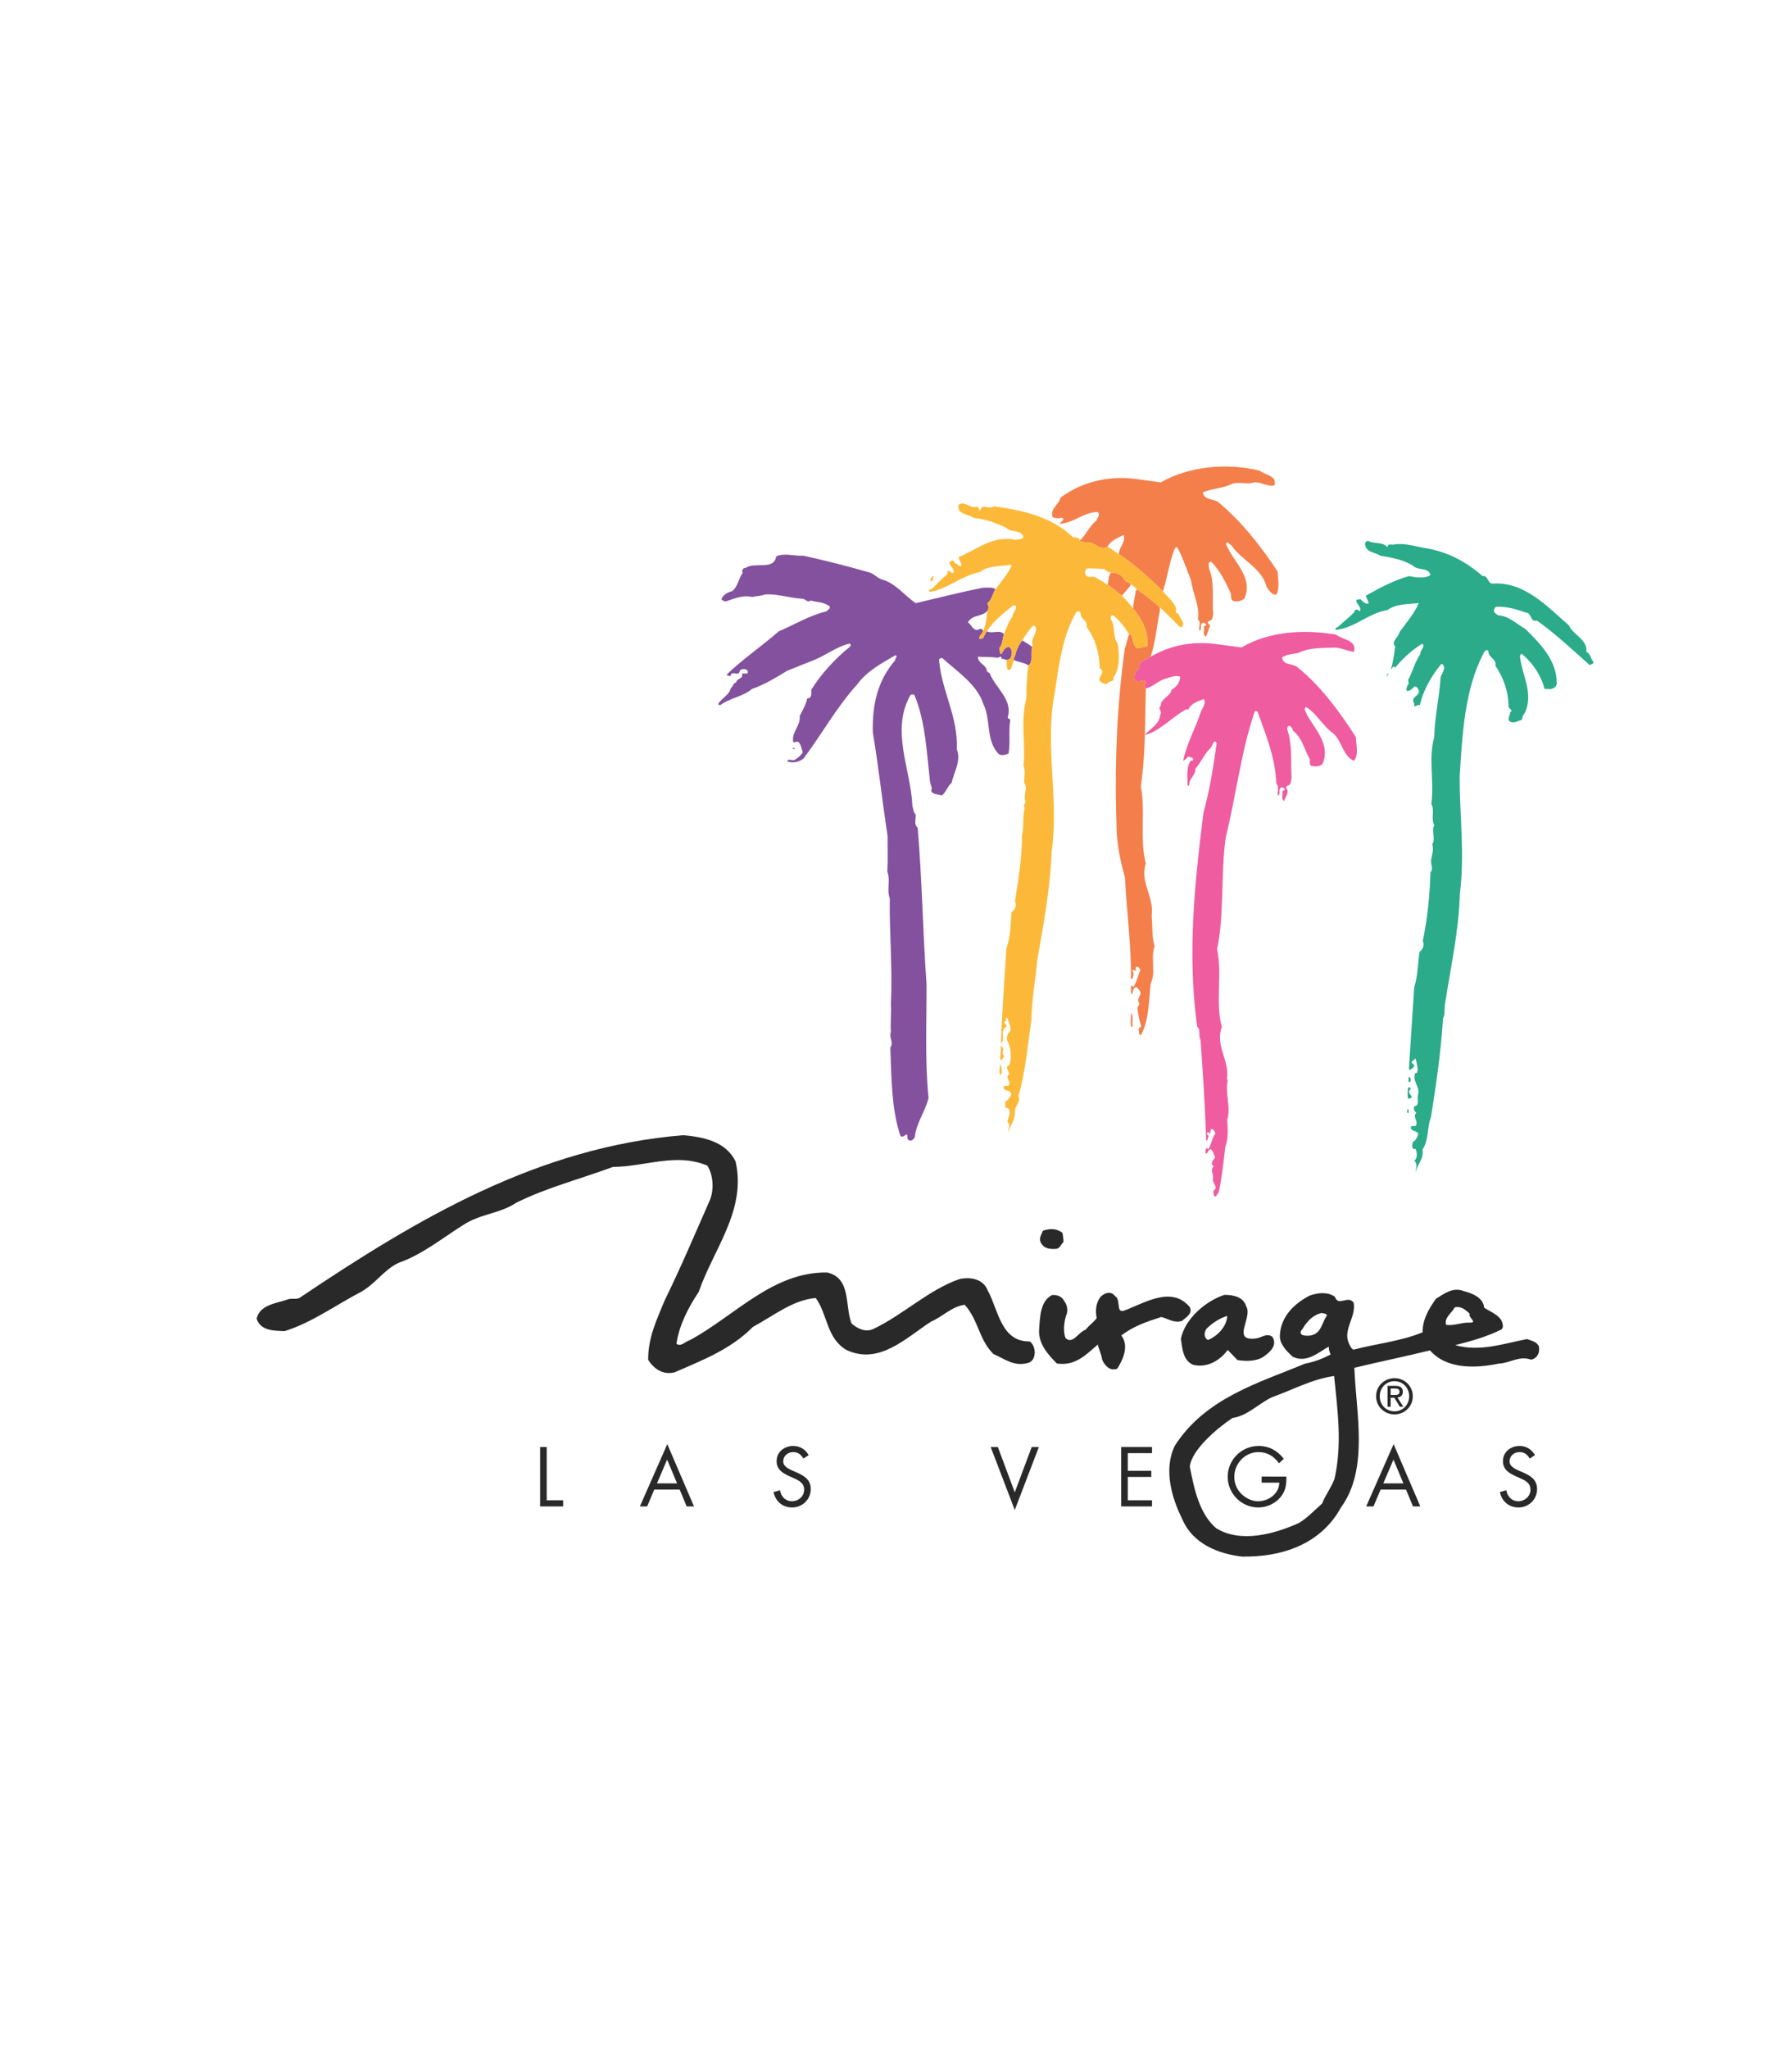 <?xml version="1.0" encoding="UTF-8" standalone="no"?>
<svg
   xmlns:dc="http://purl.org/dc/elements/1.1/"
   xmlns:cc="http://creativecommons.org/ns#"
   xmlns:rdf="http://www.w3.org/1999/02/22-rdf-syntax-ns#"
   xmlns:svg="http://www.w3.org/2000/svg"
   xmlns="http://www.w3.org/2000/svg"
   viewBox="0 0 336 384"
   height="384"
   width="336"
   xml:space="preserve"
   id="svg2"
   version="1.1"><defs
     id="defs6"><clipPath
       id="clipPath18"
       clipPathUnits="userSpaceOnUse"><path
         id="path16"
         d="M 0,288 H 252 V 0 H 0 Z" /></clipPath><clipPath
       id="clipPath26"
       clipPathUnits="userSpaceOnUse"><path
         id="path24"
         d="M 36.095,68.757 H 227.234 V 226.78 H 36.095 Z" /></clipPath></defs><g
     transform="matrix(1.333,0,0,-1.333,0,384)"
     id="g10"><g
       id="g12"><g
         clip-path="url(#clipPath18)"
         id="g14"><g
           id="g20"><g
             clip-path="url(#clipPath26)"
             id="g22"><path
               id="path28"
               style="fill:#2bab8a;fill-opacity:1;fill-rule:nonzero;stroke:none"
               d="m 223.613,194.571 c -2.388,2.106 -4.861,4.45 -7.427,6.255 -0.989,-0.265 -0.704,1.102 -1.579,1.135 -1.263,0.447 -2.531,0.828 -3.979,0.813 -0.302,0.078 -0.415,-0.256 -0.49,-0.453 -0.078,-0.404 0.384,-0.588 0.615,-0.766 1.446,-0.047 2.552,-1.199 3.774,-1.883 2.25,-2.165 4.489,-4.537 4.447,-7.733 -0.053,-0.47 -0.462,-0.658 -0.872,-0.745 -0.266,0.009 -0.569,0.018 -0.838,0.028 -0.474,1.838 -1.593,3.561 -3.164,4.896 -0.164,0.07 -0.204,-0.129 -0.308,-0.19 0.208,-2.671 2.005,-5.261 0.692,-8.077 -0.242,-0.263 -0.357,-0.592 -0.401,-0.961 -0.546,-0.151 -1.133,-0.599 -1.729,-0.244 -0.391,0.385 0.098,0.838 0.044,1.28 0.585,0.315 -0.249,0.515 -0.206,0.846 -0.027,2.125 -0.701,3.999 -1.855,5.724 0.236,0.936 -1.069,1.15 -0.972,2.022 -0.219,0.446 -0.644,-0.113 -0.719,-0.346 -2.636,-5.093 -2.957,-11.28 -3.334,-17.396 0.013,-5.357 0.729,-10.904 0.036,-16.303 -0.153,-5.352 -1.27,-10.232 -2.051,-15.29 -0.195,-0.703 0.044,-1.655 -0.318,-2.28 -0.296,-4.673 -0.961,-9.26 -1.697,-13.884 -0.591,-1.531 -0.279,-3.223 -1.202,-4.575 0.226,-1.285 -0.716,-2.06 -0.954,-3.168 -0.016,0.508 0.342,1.136 -0.18,1.594 0.454,0.453 0.41,1.128 0.161,1.678 -0.644,-0.112 -0.451,0.621 -0.371,0.99 0.344,0.155 0.7,0.682 0.751,1.187 -0.254,0.444 -1.272,0.312 -0.978,1.008 0.276,0.16 0.569,-0.153 0.716,0.214 0.19,0.632 -0.534,1.13 -0.008,1.683 -0.264,0.212 -0.45,0.59 -0.273,0.919 0.778,0.073 0.374,1.097 0.494,1.568 0.409,1.095 -0.872,1.982 -0.36,3.11 0.332,-0.114 0.244,0.295 0.35,0.461 -0.081,0.575 -0.163,1.114 -0.345,1.661 0.053,-0.371 -0.993,-0.44 -0.268,-0.9 0.393,-0.317 -0.329,-0.666 -0.534,-0.825 -0.096,0.139 -0.124,0.274 -0.085,0.475 0.231,3.73 0.502,7.596 0.728,11.19 0.527,1.601 0.486,3.284 0.745,4.96 0.45,0.322 0.744,0.984 0.458,1.532 0.646,3.077 0.999,6.431 1.077,9.63 0.493,0.59 -0.091,1.248 0.136,1.982 0.125,0.639 0.354,1.372 0.107,1.986 0.566,0.787 -0.175,1.791 0.293,2.682 -0.507,0.926 0.105,2.052 -0.403,2.978 0.423,3.321 -0.451,6.315 0.397,9.383 0.067,2.86 0.738,5.669 0.902,8.459 0.19,0.564 0.82,1.284 0.267,1.808 -0.068,0.004 -0.136,0.007 -0.203,0.007 -1.409,-1.737 -2.484,-3.617 -2.996,-5.789 -0.365,0.284 -0.866,-0.609 -0.766,0.263 -0.739,1.069 1.283,1.067 0.446,2.174 -0.098,0.139 -0.229,0.242 -0.433,0.217 -0.385,-0.393 -0.557,-0.586 -0.998,-0.638 -0.261,0.212 -0.053,0.44 -0.007,0.771 0.448,0.257 -0.105,0.745 0.273,1.037 0.509,1.128 0.859,2.362 1.564,3.382 -0.079,0.574 0.744,0.95 0.29,1.471 -1.48,-0.893 -2.767,-2.094 -3.858,-3.403 -0.219,0.515 -0.378,-0.153 -0.583,-0.214 0.264,0.731 0.482,2.139 0.619,3.244 -0.649,0.63 0.483,1.297 0.61,2.002 0.954,1.312 2.114,2.654 2.702,4.081 -1.455,-0.186 -3.166,-0.059 -4.412,-0.994 -2.643,-0.412 -4.568,-2.499 -7.205,-2.776 -0.231,0.108 -0.052,0.371 0.148,0.329 0.835,0.747 1.597,1.361 2.362,2.108 0.079,0.301 0.149,0.4 0.454,0.421 0.134,-0.005 0.194,-0.273 0.361,-0.212 0.493,0.588 -1.453,1.7 0.126,1.646 0.259,-0.28 0.713,-0.764 1.124,-0.581 -0.05,0.407 -0.344,0.72 -0.395,1.096 1.92,1.074 3.949,2.183 6.087,2.75 0.804,-0.163 2.212,-0.414 3.003,0.162 -0.298,1.123 -1.83,0.573 -2.513,1.335 -1.351,0.822 -3.025,1.116 -4.564,1.37 -0.792,0.534 -2.039,0.445 -2.132,1.659 0.007,0.238 0.217,0.429 0.454,0.421 0.825,-0.465 2.149,-0.108 2.696,-0.9 0.021,0.64 0.647,0.28 0.989,0.404 1.526,0.25 3.254,-0.383 4.898,-0.611 2.81,-0.568 5.289,-1.901 7.478,-3.829 0.879,0.101 0.667,-1.102 1.48,-1.065 4.385,0.285 7.535,-3.126 10.704,-5.897 0.594,-1.368 2.628,-1.943 2.432,-3.721 0.565,-0.157 0.572,-0.93 0.996,-1.384 0.022,-0.336 -0.349,-0.324 -0.521,-0.454" /><path
               id="path30"
               style="fill:#2bab8a;fill-opacity:1;fill-rule:nonzero;stroke:none"
               d="m 198.04,133.623 c -0.083,0.51 -0.062,1.114 0.057,1.617 0.169,-0.005 0.334,-0.115 0.325,-0.314 -0.859,-0.508 1.003,-1.216 -0.382,-1.303" /><path
               id="path32"
               style="fill:#2bab8a;fill-opacity:1;fill-rule:nonzero;stroke:none"
               d="m 198.358,135.969 c -0.342,-0.12 -0.228,0.282 -0.219,0.449 10e-4,0.068 -0.063,0.204 0.041,0.235 0.303,-0.047 0.287,-0.484 0.178,-0.684" /><path
               id="path34"
               style="fill:#2bab8a;fill-opacity:1;fill-rule:nonzero;stroke:none"
               d="m 197.971,131.606 c -0.064,0.137 -0.077,0.675 0.186,0.501 -0.177,-0.197 0.182,-0.55 -0.186,-0.501" /><path
               id="path36"
               style="fill:#2bab8a;fill-opacity:1;fill-rule:nonzero;stroke:none"
               d="m 195.063,193.011 c -0.061,0.204 0.146,0.331 0.248,0.359 -0.038,-0.134 -0.113,-0.263 -0.248,-0.359" /><path
               id="path38"
               style="fill:#f47f4b;fill-opacity:1;fill-rule:nonzero;stroke:none"
               d="m 179.529,204.464 c -0.64,-0.044 -1.02,0.609 -1.373,1.094 -0.616,2.649 -3.576,3.763 -4.949,5.866 -0.271,0.007 -0.515,0.722 -0.77,0.193 0.99,-2.527 3.945,-4.684 2.593,-7.702 -0.45,-0.355 -1.023,-0.503 -1.592,-0.313 -0.429,0.247 -0.173,0.846 -0.396,1.225 -0.688,1.506 -1.507,3.116 -2.68,4.27 -0.536,0.085 -0.292,-0.662 -0.303,-0.966 0.843,-1.88 0.39,-4.256 0.586,-6.386 -0.082,-0.369 -0.101,-0.973 -0.572,-0.957 -0.514,-0.287 0.119,-0.475 0.143,-0.714 -0.251,-0.463 -0.339,-1.032 -0.592,-1.495 -0.596,0.291 -0.067,0.909 -0.323,1.394 0.074,0.131 0.614,0.181 0.254,0.43 -0.065,0.136 -0.235,0.106 -0.369,0.11 -0.511,-0.216 -0.034,-0.973 -0.444,-1.128 -0.249,0.548 0.312,1.171 -0.248,1.592 0.302,1.908 -0.745,3.697 -0.954,5.49 -0.649,1.575 -1.135,3.171 -1.958,4.685 -0.13,0.035 -0.165,-0.064 -0.269,-0.062 -0.845,-1.922 -1.066,-4.143 -1.743,-6.141 -1.854,1.819 -4.02,3.815 -6.194,5.204 0.002,1.011 0.99,1.652 0.689,2.707 -0.755,-0.343 -1.923,-0.82 -2.29,-1.683 -1.332,-0.559 -1.749,0.898 -3.174,0.647 -0.395,0.212 -0.696,-0.016 -0.688,0.287 0.802,0.681 1.417,2.162 2.316,2.771 0.013,0.334 0.634,0.783 0.175,1.206 -2.019,0.004 -3.457,-1.631 -5.379,-1.631 0.247,0.26 1.005,0.808 0.132,0.836 -0.244,-0.226 -0.738,0.028 -1.079,0.038 -0.457,1.262 0.872,1.723 1.076,2.759 2.905,2.191 6.643,3.134 10.501,2.666 1.07,-0.141 2.409,-0.355 3.619,-0.499 3.849,2.222 9.261,2.809 13.933,1.637 0.723,-0.633 2.471,-0.661 2.051,-2.057 -0.951,-0.238 -1.734,0.463 -2.814,0.432 -0.854,-0.341 -2.219,0.08 -3.106,-0.195 -1.27,-0.698 -2.918,-0.639 -4.152,-1.236 0.167,-1.082 1.488,-0.858 2.176,-1.357 3.306,-2.74 6.079,-6.308 8.349,-9.756 0.033,-1.044 0.327,-2.302 -0.182,-3.261" /><path
               id="path40"
               style="fill:#f47f4b;fill-opacity:1;fill-rule:nonzero;stroke:none"
               d="m 161.855,149.811 c -0.251,-2.452 -0.239,-4.978 -1.289,-7.131 -0.386,-0.423 -0.324,0.35 -0.386,0.554 -0.153,0.376 0.281,0.292 0.322,0.562 -0.237,0.849 -0.413,1.697 -0.515,2.609 0.076,0.202 0.315,0.36 0.261,0.665 -0.585,0.593 0.752,1.288 -0.137,1.926 -0.15,0.509 -0.631,0.255 -0.708,-0.078 -0.251,-1.371 -0.409,-0.12 -0.287,0.484 0.043,0.301 0.231,-0.143 0.368,-0.014 0.431,0.726 0.596,1.563 0.922,2.324 -0.09,0.205 -0.283,0.482 -0.521,0.456 -0.206,-0.093 -0.184,-0.432 -0.02,-0.538 -0.172,-0.096 -0.461,0.219 -0.606,-0.045 0.326,-0.314 0.145,-0.679 0.065,-1.045 -0.07,-0.033 -0.175,-0.198 -0.235,-0.026 0.032,4.781 -0.613,9.451 -0.855,14.209 -0.567,2.04 -1.034,4.11 -1.157,6.339 -0.327,9.004 -0.035,17.313 1.139,25.86 0.258,0.599 0.327,1.328 0.588,1.958 0.1,0.033 0.189,-0.028 0.289,-0.068 0.413,-0.619 0.192,-2.06 1.245,-1.862 0.315,0.294 0.709,0.042 1.057,0.336 0.17,2.047 -0.811,3.777 -2.008,5.235 0.032,0.907 0.26,1.664 0.392,2.531 0.07,0.033 0.108,0.117 0.145,0.183 1.054,-0.712 2.21,-1.643 3.188,-2.519 0.029,-0.205 0.078,-0.273 0.038,-0.508 -0.45,-2.172 -0.6,-4.402 -1.312,-6.466 -0.514,-0.449 -1.831,-0.564 -1.603,-1.754 -0.612,-0.214 -0.707,-0.949 -0.592,-1.56 0.523,-0.489 1.563,0.416 1.567,-0.424 -0.172,-0.098 -0.182,-0.333 -0.318,-0.394 0.201,-0.109 0.127,-0.144 0.292,-0.318 -0.144,-4.04 -0.01,-9.021 -0.714,-13.748 0.687,-3.46 -0.194,-7.472 0.699,-10.871 -0.87,-2.663 1.217,-4.656 0.822,-7.371 0.149,-1.417 -0.004,-2.928 0.42,-4.257 -0.632,-1.694 0.242,-3.645 -0.556,-5.234" /><path
               id="path42"
               style="fill:#f47f4b;fill-opacity:1;fill-rule:nonzero;stroke:none"
               d="m 159.149,143.639 c -0.212,0.613 -0.02,1.382 -0.06,2.059 0.421,-0.489 0.09,-1.218 0.235,-1.862 -0.035,-0.066 -0.103,-0.129 -0.175,-0.197" /><path
               id="path44"
               style="fill:#f47f4b;fill-opacity:1;fill-rule:nonzero;stroke:none"
               d="m 157.8,204.314 c -0.623,0.461 -1.304,1.114 -1.993,1.544 0.15,0.536 0.052,1.084 0.432,1.685 0.713,0.144 1.565,-0.267 1.845,-0.878 0.087,-0.407 0.733,-0.353 0.987,-0.734 -0.286,-0.627 -0.845,-1.022 -1.271,-1.617" /><path
               id="path46"
               style="fill:#84519e;fill-opacity:1;fill-rule:nonzero;stroke:none"
               d="m 144.656,194.52 c -0.454,0.38 -1.636,0.526 -2.047,0.766 -0.073,0.141 0.062,0.402 0.181,0.66 0.192,0.736 0.485,1.472 1.012,2.092 0.526,-0.352 0.985,-0.545 1.414,-0.963 -0.368,-0.797 0.198,-2.076 -0.56,-2.555" /><path
               id="path48"
               style="fill:#84519e;fill-opacity:1;fill-rule:nonzero;stroke:none"
               d="m 111.479,182.894 c 0.107,0.132 0.271,-0.009 0.369,-0.113 -0.072,-0.031 -0.34,-0.023 -0.369,0.113" /><path
               id="path50"
               style="fill:#84519e;fill-opacity:1;fill-rule:nonzero;stroke:none"
               d="m 138.812,199.331 c -0.199,-0.301 -0.381,-0.623 -0.51,-0.942 -0.142,-0.135 -0.373,-0.092 -0.545,-0.12 -0.084,0.409 0.442,0.702 0.525,1.105 -0.076,0.185 -0.175,0.376 -0.52,0.251 -0.791,-0.478 -1.12,0.646 -1.614,0.966 0.713,1.154 1.915,0.702 2.721,1.582 0.248,0.294 0.19,0.811 0,1.051 0.655,0.549 0.768,1.424 1.161,2.016 -0.426,0.318 -1.253,0.212 -1.827,0.2 -3.155,-0.632 -6.284,-1.434 -9.408,-2.165 -1.577,1.096 -2.861,2.828 -4.732,3.329 -0.665,0.192 -1.149,0.85 -1.852,1.01 -3.034,0.879 -6.103,1.659 -9.248,2.341 -1.149,-0.094 -2.679,0.43 -3.777,-0.103 -0.338,-2.04 -3.021,-0.701 -4.333,-1.631 -0.368,0.047 -0.554,-0.421 -0.394,-0.694 -0.602,-0.822 -0.641,-1.932 -1.505,-2.576 -0.578,-0.115 -1.298,-0.527 -1.49,-1.161 0.199,-0.144 0.395,-0.285 0.666,-0.259 1.16,0.395 2.388,0.927 3.658,0.612 0.646,0.148 1.217,0.127 1.763,0.345 1.623,0.176 3.452,-0.491 5.267,-0.588 0.44,0.017 0.754,-0.634 1.206,-0.249 0.899,-0.263 1.947,-0.197 2.698,-0.865 0.089,-0.341 -0.319,-0.428 -0.46,-0.658 -2.377,-0.557 -4.479,-1.864 -6.699,-2.797 -2.465,-2.137 -5.159,-3.965 -7.355,-6.109 0.128,-0.174 0.33,-0.179 0.532,-0.188 0.269,0.968 1.167,-0.277 1.342,0.797 0.342,0.221 0.818,0.308 1.106,-0.106 0.113,-0.578 -0.544,-0.216 -0.822,-0.376 0.245,-0.75 -0.793,-0.616 -0.818,-1.253 -0.438,-0.016 -0.424,-0.554 -0.765,-0.783 -0.204,-0.968 -1.296,-1.368 -1.762,-2.228 0.062,-0.101 0.163,-0.141 0.295,-0.146 1.384,1.03 3.14,1.173 4.458,2.271 1.741,0.614 3.324,1.568 4.938,2.555 1.063,0.435 2.152,0.867 3.248,1.305 1.908,0.639 3.574,2.063 5.544,2.531 0.197,-0.139 0.192,-0.308 0.054,-0.437 -2.151,-1.744 -4.079,-3.869 -5.432,-6.043 -0.046,-0.367 0.072,-0.809 -0.174,-1.105 -0.105,-0.096 -0.273,-0.092 -0.41,-0.155 -0.198,-0.9 -0.664,-1.662 -1.062,-2.454 0.187,-1.356 -1.189,-2.249 -0.904,-3.676 0.268,-0.043 0.442,0.12 0.71,0.047 0.423,-0.423 0.469,-0.962 0.622,-1.474 -0.253,-0.43 -0.703,-0.818 -1.113,-1.039 -0.382,-0.254 -0.901,0.301 -1.055,-0.23 0.798,-0.299 1.684,-0.094 2.306,0.425 2.58,3.444 4.596,7.146 7.538,10.413 1.447,1.935 3.437,2.945 5.363,4.09 0.431,-0.15 -0.116,-0.435 -0.025,-0.708 -2.491,-2.874 -3.248,-6.252 -3.149,-10.128 0.807,-4.879 1.343,-9.815 2.083,-14.625 -0.024,-1.683 0.055,-3.302 -0.04,-4.982 0.462,-1.263 -0.118,-2.49 0.341,-3.785 -0.068,-4.814 0.404,-9.682 0.157,-14.789 0.097,-1.117 -0.095,-2.727 -0.002,-3.942 -0.301,-0.865 0.452,-1.497 -0.078,-2.189 0.159,-4.148 0.144,-8.39 1.327,-12.172 0.176,-0.677 0.597,-0.254 0.975,-0.034 0.194,-0.242 -0.028,-0.775 0.375,-0.852 0.296,-0.179 0.579,0.178 0.757,0.408 0.206,2.048 1.473,3.622 1.942,5.557 -0.526,5.171 -0.268,10.622 -0.283,15.976 -0.521,7.225 -0.629,14.742 -1.25,22.038 -0.559,0.423 -0.228,1.19 -0.274,1.829 -0.361,0.315 -0.308,0.788 -0.464,1.161 -0.19,5.159 -3.1,10.582 -0.296,15.605 0.139,0.162 0.475,0.15 0.603,-0.019 1.523,-3.692 1.708,-8.01 2.17,-12.135 0.052,-0.442 0.376,-0.821 0.158,-1.286 0.283,-0.585 0.997,-0.437 1.491,-0.658 0.623,0.449 0.754,1.253 1.378,1.77 0.355,1.539 1.387,3.152 0.737,4.757 0.227,4.506 -2.141,8.161 -2.492,12.519 0.007,0.2 0.247,0.326 0.449,0.284 2.089,-1.892 4.891,-3.704 5.769,-6.433 1.102,-2.195 0.328,-5.066 2.112,-7.011 0.393,-0.351 1.038,-0.172 1.449,0.018 0.26,1.572 -0.02,3.232 0.236,4.739 -0.097,0.139 -0.33,0.145 -0.359,0.35 0.759,2.531 -1.775,4.17 -2.544,6.219 -0.134,0.104 -0.268,0.111 -0.364,0.247 -0.101,0.98 -1.307,1.091 -1.276,2.066 0.805,-0.096 1.788,0.005 2.724,-0.159 0.337,0.021 0.556,0.418 0.602,-0.158 0.178,0.059 0.421,-0.104 0.692,-0.125 0.285,-0.019 0.601,0.116 0.669,0.515 0.149,0.463 0.103,1.074 -0.327,1.291 -0.605,0.023 -0.796,-0.612 -1.08,-1.006 -0.267,0.042 -0.18,0.578 -0.272,0.85 0.491,0.522 0.431,1.328 0.654,1.961 -0.618,0.696 -1.654,-0.024 -2.41,0.404" /><path
               id="path52"
               style="fill:#fcb939;fill-opacity:1;fill-rule:nonzero;stroke:none"
               d="m 140.777,141.006 c 0.205,0.058 0.291,-0.279 0.355,-0.449 -0.083,-0.404 -0.257,-0.632 0.136,-0.95 -1.039,-1.713 -0.343,0.854 -0.491,1.399" /><path
               id="path54"
               style="fill:#fcb939;fill-opacity:1;fill-rule:nonzero;stroke:none"
               d="m 140.767,136.896 c -0.325,0.349 -0.125,1.151 -0.079,1.553 0.223,-0.379 0.333,-1.089 0.079,-1.553" /><path
               id="path56"
               style="fill:#fcb939;fill-opacity:1;fill-rule:nonzero;stroke:none"
               d="m 130.871,206.46 c 0.01,0.303 0.258,0.663 0.559,0.653 -0.34,-0.124 -0.037,-1.078 -0.559,-0.653" /><path
               id="path58"
               style="fill:#fcb939;fill-opacity:1;fill-rule:nonzero;stroke:none"
               d="m 140.03,205.24 c -0.393,-0.592 -0.506,-1.467 -1.161,-2.016 0.19,-0.24 0.248,-0.757 0,-1.051 -0.074,-0.933 -0.199,-2.005 -0.587,-2.799 -0.083,-0.403 -0.609,-0.696 -0.525,-1.105 0.172,0.028 0.403,-0.015 0.545,0.12 0.129,0.319 0.311,0.641 0.51,0.942 0.897,1.392 2.378,2.586 3.656,3.591 0.103,0.062 0.237,0.026 0.336,0.024 0.387,-0.489 -0.401,-0.898 -0.355,-1.507 -0.565,-0.738 -0.881,-1.643 -1.227,-2.512 -0.223,-0.633 -0.163,-1.439 -0.654,-1.961 0.092,-0.272 0.005,-0.808 0.272,-0.85 0.284,0.394 0.475,1.029 1.08,1.006 0.43,-0.217 0.476,-0.828 0.327,-1.291 -0.068,-0.399 -0.384,-0.534 -0.669,-0.515 0.083,-0.439 -0.087,-1.05 0.204,-1.431 0.167,-0.038 0.306,0.059 0.409,0.12 0.125,0.434 0.272,0.855 0.418,1.281 -0.073,0.141 0.062,0.402 0.181,0.66 0.192,0.736 0.485,1.472 1.012,2.092 0.405,0.717 0.907,1.408 1.464,2.057 0.101,-0.005 0.201,-0.005 0.303,-0.01 0.446,-0.721 -0.217,-1.405 -0.378,-2.073 -0.021,-0.291 0.054,-0.651 0.025,-0.937 -0.368,-0.797 0.198,-2.076 -0.56,-2.555 -0.213,-1.509 -0.305,-3.035 -0.286,-4.6 -0.849,-3.169 -0.086,-6.363 -0.399,-9.548 0.313,-0.686 0.079,-1.622 0.086,-2.331 0.579,-0.793 -0.197,-1.778 0.208,-2.732 -0.076,-0.235 -0.422,-0.491 -0.128,-0.773 -0.321,-1.436 -0.091,-2.555 -0.372,-3.926 -0.012,-3.166 -0.517,-6.113 -0.997,-9.23 0.25,-0.581 0.023,-1.211 -0.495,-1.566 -0.119,-1.577 -0.119,-3.501 -0.708,-5.024 -0.25,-4.135 -0.618,-8.907 -0.771,-13.313 0.032,0 0.066,-0.003 0.134,-0.005 0.427,0.693 -0.308,1.795 0.687,2.3 0.009,0.271 -0.425,0.386 -0.347,0.685 0.437,-0.05 0.082,0.435 0.39,0.594 0.182,-0.58 0.533,-1.198 0.474,-1.906 -0.385,-0.353 -0.529,-0.686 -0.484,-1.262 0.537,-1.029 0.726,-2.414 0.314,-3.582 -0.714,-0.174 0.005,-0.804 -0.043,-1.277 -0.554,-0.451 0.173,-0.848 0.053,-1.349 -0.017,-0.47 -0.543,-0.148 -0.787,-0.308 -0.161,-0.738 0.759,-0.465 1.016,-0.945 0.153,-0.411 -0.332,-0.695 -0.477,-1.029 -0.539,-0.047 -0.228,-0.665 -0.341,-1.032 0.204,-0.007 0.404,-0.047 0.53,-0.252 0.318,-0.618 -0.14,-1.177 -0.228,-1.746 0.596,-0.359 0.032,-1.081 0.184,-1.453 0.202,0.969 0.935,1.684 0.875,2.765 -0.073,0.879 0.891,1.447 0.517,2.339 0.994,3.4 1.291,7.095 1.822,10.715 0.032,2.795 0.563,5.467 0.795,8.225 0.881,5.018 1.832,10.041 2.055,15.388 1.038,7.576 -1,14.888 0.4,22.184 0.615,4.019 1.09,8.112 3.064,11.513 0.173,0.094 0.509,0.148 0.602,-0.122 -0.1,-0.875 1.074,-1.082 0.84,-1.984 1.252,-1.695 1.794,-3.667 1.851,-5.825 0.858,-0.467 -0.103,-1.041 -0.057,-1.614 0.156,-0.445 0.658,-0.529 1.091,-0.612 0.156,0.567 1.048,0.198 0.874,0.948 0.987,1.212 0.819,3.203 0.64,4.727 -0.778,0.968 -0.289,2.401 -0.963,3.398 -0.088,0.242 -0.075,0.712 0.323,0.597 0.923,-0.761 1.651,-1.671 2.206,-2.672 0.1,0.033 0.189,-0.028 0.289,-0.068 0.413,-0.619 0.192,-2.06 1.245,-1.862 0.315,0.294 0.709,0.042 1.057,0.336 0.17,2.047 -0.811,3.777 -2.008,5.235 -0.466,0.604 -0.992,1.255 -1.558,1.779 l -0.029,0.014 c -0.623,0.461 -1.304,1.114 -1.993,1.544 -0.563,0.371 -1.12,0.724 -1.681,1.002 -0.427,0.385 -1.09,-0.231 -1.4,0.418 -0.194,0.277 -0.112,0.712 0.232,0.9 0.706,-0.054 1.55,0.014 2.422,-0.148 0.226,-0.259 0.554,-0.406 0.859,-0.487 0.713,0.144 1.565,-0.267 1.845,-0.878 0.087,-0.407 0.733,-0.353 0.987,-0.734 0.267,-0.164 0.594,-0.517 0.853,-0.696 1.054,-0.712 2.21,-1.643 3.188,-2.519 0.913,-0.83 1.88,-1.836 2.764,-2.701 0.134,-0.005 0.196,-0.174 0.369,-0.113 0.563,0.755 -0.428,1.26 -0.474,1.904 -0.438,-0.054 -0.354,0.449 -0.344,0.719 -0.319,0.954 -1.239,1.658 -1.857,2.424 -1.854,1.819 -4.02,3.815 -6.194,5.204 -0.554,0.31 -1.001,0.818 -1.601,1.024 -1.332,-0.559 -1.749,0.898 -3.174,0.647 -0.395,0.212 -0.696,-0.016 -0.688,0.287 -0.189,0.327 -0.429,0.458 -0.928,0.383 -3.062,2.936 -7.04,3.817 -11.128,4.395 -0.618,-0.381 -1.075,0.038 -1.755,-0.07 -0.006,-0.24 -0.286,-0.531 -0.387,-0.529 0.042,0.237 -0.055,0.406 -0.218,0.547 -1.02,-0.331 -1.726,0.804 -2.617,0.33 -0.453,-1.467 1.471,-1.333 2.126,-1.93 1.577,-0.09 3.072,-0.713 4.499,-1.335 0.646,-0.797 2.049,-0.172 2.444,-1.298 -0.115,-0.467 -0.715,-0.279 -1.058,-0.435 -2.907,0.675 -5.192,-1.097 -7.587,-2.228 -1.154,-0.261 0.335,-0.987 -0.188,-1.506 -0.201,0.072 -0.363,0.18 -0.526,0.385 -0.307,-0.087 -0.358,0.418 -0.59,0.461 -1.154,-0.263 0.301,-1.02 0.146,-1.655 -0.284,-0.362 -0.465,0.219 -0.737,0.195 -0.235,-0.061 -0.077,-0.301 -0.149,-0.468 -0.732,-0.616 -1.218,-1.069 -1.916,-1.819 -0.082,-0.402 -1.019,-0.235 -0.531,-0.689 2.51,0.449 4.495,2.337 7.003,2.788 1.215,0.999 2.887,0.738 4.347,1.057 0.032,-0.067 0.1,-0.103 0.133,-0.136 -0.545,-1.205 -1.45,-2.242 -2.266,-3.314" /><path
               id="path60"
               style="fill:#ef5ca0;fill-opacity:1;fill-rule:nonzero;stroke:none"
               d="m 161.838,195.742 c -0.514,-0.449 -1.831,-0.564 -1.603,-1.754 -0.612,-0.214 -0.707,-0.949 -0.592,-1.56 0.523,-0.489 1.563,0.416 1.567,-0.424 -0.172,-0.098 -0.182,-0.333 -0.318,-0.394 0.201,-0.109 0.127,-0.144 0.292,-0.318 0.956,0.205 1.73,1.058 2.686,1.35 0.678,0.181 1.433,0.559 2.13,0.296 0.007,-0.741 -0.521,-1.465 -1.21,-1.845 -0.135,-0.938 -1.628,-1.288 -1.491,-2.236 -0.588,-0.416 0.307,-0.787 -0.111,-1.278 -0.084,-1.345 -1.346,-1.836 -2.156,-2.851 2.176,0.594 3.722,2.463 5.719,3.57 0.099,0.063 0.269,0.092 0.365,-0.014 0.437,0.928 1.389,1.201 2.209,1.509 0.384,-0.588 -0.175,-1.209 -0.394,-1.74 -0.758,-2.366 -2.048,-4.543 -2.503,-6.95 0.24,0.092 0.486,0.418 0.764,0.647 0.161,-0.243 0.705,-0.06 0.623,-0.529 -0.073,-0.13 -0.208,-0.125 -0.305,-0.057 -0.705,-0.919 -0.461,-2.543 -0.464,-3.556 0.102,-0.035 0.172,0.063 0.243,0.127 -0.071,0.914 0.924,1.349 0.852,2.261 0.807,0.914 1.253,2.08 2.161,2.959 0.275,0.256 0.225,0.797 0.636,0.886 0.098,-0.072 0.094,-0.171 0.194,-0.244 -0.455,-3.317 -0.975,-6.633 -1.857,-9.771 -1.262,-10.126 -2.279,-19.892 -0.883,-30.079 0.556,-0.458 0.123,-1.321 0.475,-1.836 0.336,-4.763 0.646,-9.421 0.786,-14.176 0.031,0 0.097,-0.005 0.133,-0.005 0.079,0.268 0.43,0.729 -0.039,0.877 0.003,0.104 0.01,0.205 0.147,0.301 0.691,-0.466 0.075,0.199 0.555,0.451 0.268,-0.042 0.423,-0.387 0.515,-0.625 -0.492,-0.656 -0.556,-1.495 -0.986,-2.218 -0.589,0.422 -0.354,-0.463 -0.39,-0.628 0.366,-0.014 0.289,0.559 0.693,0.616 0.396,-0.219 0.412,-0.725 0.637,-1.103 -0.183,-0.362 -0.844,-0.945 -0.18,-1.271 -0.594,-0.588 0.03,-1.081 -0.132,-1.815 -0.085,-0.606 0.836,-1.175 0.082,-1.622 -0.046,-0.298 0.011,-0.571 0.138,-0.811 0.4,-0.082 0.316,0.39 0.593,0.517 0.444,2.142 0.683,4.254 0.928,6.401 0.447,1.269 0.355,2.479 0.268,3.831 0.569,1.798 -0.311,3.613 0.058,5.488 0.035,0.132 -0.029,0.2 -0.091,0.273 0.394,2.647 -1.693,4.64 -0.723,7.303 -0.927,3.364 0.093,7.472 -0.665,10.932 1.051,4.95 0.476,10.66 1.226,15.755 1.45,5.846 2.142,12.084 4.089,17.709 0.132,-0.038 0.34,0.059 0.4,-0.148 1.164,-3.239 2.502,-6.422 2.612,-10.027 0.455,-0.489 0.132,-1.018 0.212,-1.657 0.508,0.047 -0.04,0.841 0.511,1.128 0.136,0.026 0.235,-0.007 0.3,-0.113 0.43,-0.218 -0.048,-0.369 -0.185,-0.432 0.15,-0.51 -0.205,-1.037 0.253,-1.392 0.156,0.569 0.855,1.286 0.299,1.81 -0.057,0.169 0.079,0.235 0.182,0.365 0.541,0.051 0.462,0.655 0.579,1.057 -0.125,2.297 0.13,4.746 -0.606,6.823 -0.023,0.24 0.052,0.539 0.321,0.529 0.264,-0.143 0.457,-0.42 0.479,-0.688 1.315,-1.023 1.565,-2.548 2.296,-3.855 0.226,-0.278 -0.098,-0.804 0.263,-1.086 0.534,-0.117 1.271,-0.146 1.627,0.313 1.104,2.691 -1.044,4.785 -2.25,6.917 -0.056,0.339 -0.483,0.689 -0.13,1.051 1.484,-0.828 2.426,-2.75 3.94,-3.78 1.208,-1.187 1.242,-3.039 2.831,-3.801 0.739,0.882 0.283,2.245 0.286,3.326 -2.237,3.474 -4.871,7.141 -8.245,9.851 -0.686,0.562 -2.015,0.207 -2.142,1.354 0.626,0.487 1.531,0.454 2.314,0.658 1.507,0.762 3.358,0.661 5.112,0.736 0.907,-0.033 1.801,-0.503 2.673,-0.599 0.496,1.666 -1.625,1.673 -2.475,2.411 -4.519,0.799 -9.519,0.466 -13.333,-1.791 -1.276,0.177 -2.552,0.324 -3.823,0.503 -3.353,0.404 -6.331,-0.294 -8.972,-1.812" /><path
               id="path62"
               style="fill:#292929;fill-opacity:1;fill-rule:evenodd;stroke:none"
               d="m 150.078,103.457 c -0.364,-0.942 -0.61,-2.416 -0.205,-3.483 0.993,-1.011 1.836,0.87 2.839,1.159 0.481,0.641 1.069,0.989 1.552,1.633 -0.229,1.07 -0.1,2.188 0.555,3.008 0.534,0.525 1.425,0.872 2.011,0.099 0.878,-0.477 0.097,-2.359 1.22,-2.075 2.78,0.98 6.641,3.603 9.27,0.566 0.525,-0.885 -0.424,-1.468 -1.077,-1.993 -1.068,-0.348 -1.946,0.311 -2.889,0.557 -1.954,-0.634 -3.908,-1.264 -5.631,-2.607 1.109,-1.428 0.266,-3.365 -0.571,-4.658 -1.008,-0.407 -1.767,0.428 -2.118,1.257 -0.107,0.767 -0.457,1.423 -0.626,2.13 -1.725,-1.519 -3.216,-3.041 -5.749,-2.663 -1.29,1.306 -2.634,2.795 -2.495,4.8 0.13,1.769 0.15,3.953 1.811,4.825 0.709,0.051 1.415,-0.188 1.707,-0.841 0,0 0.618,-0.68 0.396,-1.714" /><path
               id="path64"
               style="fill:#292929;fill-opacity:1;fill-rule:evenodd;stroke:none"
               d="m 148.563,112.499 c -0.886,-0.052 -1.711,0.012 -2.176,0.903 -0.29,0.651 0.129,1.123 0.31,1.65 1.007,0.345 1.952,0.336 2.772,-0.32 -0.061,0 0.168,-0.768 0.105,-1.299 -0.357,-0.289 -0.48,-0.879 -1.011,-0.934" /><path
               id="path66"
               style="fill:#292929;fill-opacity:1;fill-rule:evenodd;stroke:none"
               d="m 144.408,96.422 c -1.893,-0.453 -3.181,0.677 -4.65,1.279 -2.049,1.965 -2.144,4.856 -4.072,6.944 -1.889,-0.281 -3.084,-1.686 -4.743,-2.377 -3.562,-2.334 -7.312,-6.137 -11.898,-3.973 -2.819,1.679 -2.611,4.981 -4.305,7.299 -3.247,-0.268 -5.983,-2.546 -8.829,-4.057 -3.097,-3.157 -7.183,-4.718 -11.034,-6.396 -1.658,-0.397 -2.888,0.499 -3.703,1.747 -0.033,3.128 1.229,5.716 2.317,8.36 2.221,4.524 4.211,9.229 6.259,13.875 0.719,1.469 0.621,3.714 -0.253,5.077 -4.408,1.868 -8.735,-0.157 -13.279,-0.177 -4.502,-1.675 -9.234,-2.872 -13.562,-5.017 -2.374,-1.575 -5.03,-1.552 -7.464,-3.124 -2.969,-1.861 -5.822,-4.198 -9.138,-5.35 -2.073,-0.985 -3.212,-2.922 -5.288,-4.085 -3.559,-1.857 -6.885,-4.308 -10.731,-5.512 -1.534,0.068 -3.363,0.028 -3.94,1.744 0.429,1.941 2.735,2.16 4.272,2.677 0.595,0.29 1.418,-0.068 1.892,0.338 16.568,11.13 33.533,21.136 53.853,22.786 2.889,-0.263 5.953,-0.878 7.346,-3.667 1.593,-6.858 -3.118,-12.366 -5.178,-18.366 -1.494,-2.233 -2.755,-4.699 -3.133,-7.294 0.645,-0.477 1.243,0.343 1.893,0.515 6.345,3.43 11.656,9.635 19.325,9.51 3.418,-0.794 2.439,-4.743 3.419,-7.171 0.822,-0.717 1.998,-1.317 3.123,-0.736 4.149,1.972 7.721,5.481 12.045,6.979 1.595,0.341 3.363,0.03 3.997,-1.629 1.453,-2.611 1.828,-7.216 5.899,-7.132 0.998,-0.718 0.977,-2.902 -0.44,-3.067" /><path
               id="path68"
               style="fill:#292929;fill-opacity:1;fill-rule:evenodd;stroke:none"
               d="m 177.589,97.254 c -1.011,-0.585 -2.367,-0.566 -3.546,-0.383 -0.348,0.414 -0.997,1.011 -1.346,1.427 -1.195,-1.641 -3.09,-2.569 -4.918,-2.08 -1.407,0.663 -1.457,2.256 -1.679,3.615 0.559,2.827 3.471,5.342 6.134,6.202 1.239,-0.009 2.654,-0.261 3.055,-1.621 0.99,-1.542 -2.227,-4.995 1.437,-4.497 0.767,0.113 1.481,0.813 2.244,0.217 0.814,-1.246 -0.491,-2.297 -1.381,-2.88 m -7.654,2.429 c -0.646,0.297 -0.578,1.125 -0.223,1.592 0.894,0.877 1.843,1.46 2.91,1.806 -0.071,-1.532 -1.382,-2.82 -2.687,-3.398" /><path
               id="path70"
               style="fill:#292929;fill-opacity:1;fill-rule:evenodd;stroke:none"
               d="m 215.359,96.925 c -1.706,0.604 -2.955,-0.505 -4.548,-0.552 -3.253,-0.68 -7.329,-0.82 -9.664,1.856 -3.489,-0.855 -7.097,-1.59 -10.646,-2.446 0.241,-6.318 2.062,-14.242 -1.882,-19.638 -2.822,-5.171 -8.326,-7.009 -13.931,-6.902 -3.361,0.384 -6.949,1.829 -8.393,5.268 -1.508,3.025 -2.656,7.047 -1.033,10.338 4.309,6.691 11.762,8.806 18.34,11.526 1.239,0.226 2.426,0.687 3.553,1.267 -0.116,0.355 -0.289,0.712 -0.229,1.126 -1.422,-0.759 -3.087,-2.395 -5.088,-1.432 -0.938,0.833 -1.93,1.904 -1.804,3.084 0.142,2.598 2.048,4.41 4.181,5.512 1.127,0.404 2.483,0.567 3.54,-0.151 0.518,-1.48 1.831,0.281 2.649,-0.847 0.394,-2.247 -1.863,-3.999 -0.407,-6.197 -0.003,-0.174 0.232,-0.237 0.352,-0.416 3.253,0.858 6.677,1.183 9.757,2.451 -0.043,1.716 0.855,3.301 1.873,4.711 1.128,0.696 2.375,1.688 3.903,1.086 1.179,-0.305 2.765,-0.912 2.871,-2.327 0.938,-0.658 2.588,-1.142 2.637,-2.562 0.055,-0.238 -0.122,-0.293 -0.124,-0.472 -2.077,-1.044 -4.321,-1.672 -6.572,-2.243 3.473,-0.975 6.851,0.235 10.101,0.856 0.587,-0.238 1.237,-0.305 1.643,-0.957 0.229,-0.888 -0.192,-1.769 -1.079,-1.939 m -11.936,4.885 c -0.347,1.005 0.779,1.647 1.198,2.467 0.949,0.229 1.593,-0.425 2.119,-0.902 -0.3,-0.531 1.287,-1.31 -0.13,-1.241 -1.119,0.012 -2.009,-0.451 -3.187,-0.324 M 182.696,73.954 c -3.378,-1.505 -8.11,-2.882 -11.634,-0.725 -2.402,2.088 -3.083,5.515 -3.703,8.651 0.231,2.319 3.751,5.354 6.01,6.851 2.069,0.278 3.691,2.036 5.527,2.903 2.902,1.037 5.628,2.548 8.761,2.995 0.491,-4.905 1.157,-9.574 0.053,-14.463 -0.425,-1.175 -1.26,-2.232 -1.742,-3.467 -1.132,-0.994 -2.028,-1.991 -3.272,-2.745 m 1.884,26.424 c -0.474,-0.169 -2.362,-0.216 -1.348,0.897 0.657,1.118 1.491,1.938 2.672,2.22 0.238,-0.118 0.593,-0.005 0.765,-0.357 -0.716,-0.882 -0.728,-2.356 -2.089,-2.76" /><path
               id="path72"
               style="fill:#292929;fill-opacity:1;fill-rule:nonzero;stroke:none"
               d="m 194.077,91.784 c 0,1.201 0.907,2.113 2.073,2.113 1.15,0 2.062,-0.912 2.062,-2.113 0,-1.228 -0.912,-2.127 -2.062,-2.127 -1.166,0 -2.073,0.899 -2.073,2.127 m 2.073,-2.553 c 1.389,0 2.573,1.075 2.573,2.553 0,1.458 -1.184,2.539 -2.573,2.539 -1.399,0 -2.586,-1.081 -2.586,-2.539 0,-1.478 1.187,-2.553 2.586,-2.553 m -0.539,2.349 h 0.511 l 0.778,-1.274 h 0.495 l -0.835,1.298 c 0.435,0.051 0.762,0.279 0.762,0.803 0,0.578 -0.344,0.835 -1.035,0.835 h -1.117 v -2.936 h 0.441 z m 0,0.378 v 0.908 h 0.607 c 0.311,0 0.638,-0.068 0.638,-0.43 0,-0.452 -0.335,-0.478 -0.713,-0.478 z" /><path
               id="path74"
               style="fill:#292929;fill-opacity:1;fill-rule:nonzero;stroke:none"
               d="m 140.355,84.65 h -1.007 l 3.39,-8.858 3.392,8.858 h -1.008 l -2.384,-6.374 z" /><path
               id="path76"
               style="fill:#292929;fill-opacity:1;fill-rule:nonzero;stroke:none"
               d="m 76.901,84.65 h -0.929 v -8.357 h 3.235 v 0.864 h -2.306 z" /><path
               id="path78"
               style="fill:#292929;fill-opacity:1;fill-rule:evenodd;stroke:none"
               d="m 95.6,78.666 0.987,-2.373 h 1.032 l -3.758,8.755 -3.855,-8.755 h 1.019 l 1.008,2.373 z m -0.364,0.863 h -2.827 l 1.429,3.347 z" /><path
               id="path80"
               style="fill:#292929;fill-opacity:1;fill-rule:nonzero;stroke:none"
               d="m 113.744,83.497 c -0.448,0.822 -1.233,1.297 -2.165,1.297 -1.24,0 -2.34,-0.832 -2.34,-2.127 0,-1.198 0.847,-1.694 1.818,-2.139 l 0.511,-0.223 c 0.772,-0.355 1.542,-0.687 1.542,-1.662 0,-0.943 -0.821,-1.626 -1.717,-1.626 -0.9,0 -1.554,0.69 -1.676,1.548 l -0.911,-0.253 c 0.268,-1.295 1.261,-2.166 2.606,-2.166 1.451,0 2.627,1.122 2.627,2.586 0,1.329 -0.922,1.872 -2.007,2.348 l -0.551,0.242 c -0.566,0.259 -1.312,0.59 -1.312,1.31 0,0.764 0.644,1.298 1.387,1.298 0.709,0 1.108,-0.334 1.441,-0.909 z" /><path
               id="path82"
               style="fill:#292929;fill-opacity:1;fill-rule:nonzero;stroke:none"
               d="m 157.705,76.293 h 4.336 v 0.864 h -3.403 v 3.281 h 3.303 v 0.864 h -3.303 v 2.481 h 3.403 v 0.867 h -4.336 z" /><path
               id="path84"
               style="fill:#292929;fill-opacity:1;fill-rule:nonzero;stroke:none"
               d="m 177.459,80.49 v -0.86 h 2.483 c 0,-1.551 -1.53,-2.613 -2.983,-2.613 -0.872,0 -1.764,0.451 -2.371,1.062 -0.621,0.63 -0.973,1.474 -0.973,2.359 0,1.886 1.507,3.492 3.411,3.492 1.231,0 2.174,-0.586 2.87,-1.574 l 0.68,0.63 c -0.89,1.155 -2.074,1.808 -3.536,1.808 -2.407,0 -4.354,-1.95 -4.354,-4.344 0,-2.35 1.947,-4.304 4.295,-4.304 1.165,0 2.331,0.511 3.094,1.399 0.766,0.887 0.888,1.817 0.865,2.945 z" /><path
               id="path86"
               style="fill:#292929;fill-opacity:1;fill-rule:evenodd;stroke:none"
               d="m 197.768,78.666 0.984,-2.373 h 1.031 l -3.758,8.755 -3.855,-8.755 h 1.021 l 1.009,2.373 z m -0.365,0.863 h -2.828 l 1.43,3.347 z" /><path
               id="path88"
               style="fill:#292929;fill-opacity:1;fill-rule:nonzero;stroke:none"
               d="m 215.906,83.497 c -0.444,0.822 -1.23,1.297 -2.164,1.297 -1.238,0 -2.336,-0.832 -2.336,-2.127 0,-1.198 0.842,-1.694 1.82,-2.139 l 0.504,-0.223 c 0.781,-0.355 1.545,-0.687 1.545,-1.662 0,-0.943 -0.82,-1.626 -1.72,-1.626 -0.897,0 -1.552,0.69 -1.671,1.548 l -0.911,-0.253 c 0.266,-1.295 1.265,-2.166 2.606,-2.166 1.451,0 2.626,1.122 2.626,2.586 0,1.329 -0.922,1.872 -2.005,2.348 l -0.556,0.242 c -0.564,0.259 -1.306,0.59 -1.306,1.31 0,0.764 0.641,1.298 1.385,1.298 0.71,0 1.108,-0.334 1.443,-0.909 z" /></g></g></g></g></g></svg>